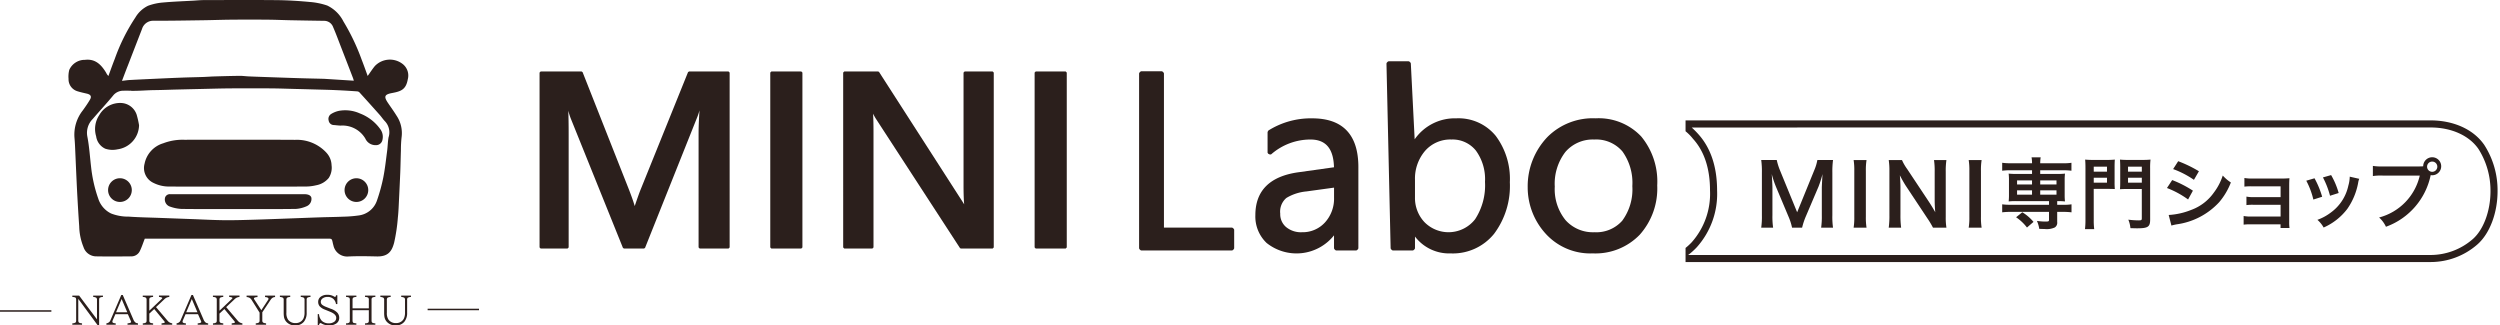 <svg xmlns="http://www.w3.org/2000/svg" xmlns:xlink="http://www.w3.org/1999/xlink" width="390.5" height="50.835" viewBox="0 0 390.5 50.835">
  <defs>
    <clipPath id="clip-path">
      <rect id="長方形_2895" data-name="長方形 2895" width="127.217" height="22.125" fill="#2b1f1c"/>
    </clipPath>
    <clipPath id="clip-path-2">
      <rect id="長方形_2898" data-name="長方形 2898" width="390.5" height="50.835" fill="#2b1f1c"/>
    </clipPath>
  </defs>
  <g id="グループ_3079" data-name="グループ 3079" transform="translate(0 0)">
    <g id="グループ_3076" data-name="グループ 3076" transform="translate(263.283 18.806)">
      <g id="グループ_3075" data-name="グループ 3075" clip-path="url(#clip-path)">
        <path id="パス_22242" data-name="パス 22242" d="M354.918,18.106c3.225,0,6.017,1.256,7.467,3.361a12.107,12.107,0,0,1,1.877,6.6c0,3.094-1.1,6.041-2.807,7.509a10.039,10.039,0,0,1-6.538,2.447H238.94a10.47,10.47,0,0,0,1.344-1.207,12.49,12.49,0,0,0,3.174-8.871c0-3.7-1-6.672-2.959-8.826a13.96,13.96,0,0,0-1.007-1.009Zm0-1.106H233.693a7.546,7.546,0,0,1,5.989,2.861c1.772,1.944,2.67,4.662,2.67,8.08a11.418,11.418,0,0,1-2.874,8.113,9.713,9.713,0,0,1-6.235,2.984,2.328,2.328,0,0,1-.243.087H354.918a11.091,11.091,0,0,0,7.259-2.715c2-1.725,3.191-5.016,3.191-8.348a13.087,13.087,0,0,0-2.072-7.224c-1.782-2.584-5.03-3.839-8.379-3.839" transform="translate(-238.531 -17)" fill="#2b1f1c"/>
      </g>
    </g>
    <g id="グループ_3078" data-name="グループ 3078" transform="translate(0 0)">
      <g id="グループ_3077" data-name="グループ 3077" clip-path="url(#clip-path-2)">
        <path id="パス_22243" data-name="パス 22243" d="M61.97,10.08a3.248,3.248,0,0,0-4.446.237c-.4.485-.743,1.023-1.121,1.549-.3-.827-.6-1.681-.93-2.521a33.424,33.424,0,0,0-2.861-6A5.474,5.474,0,0,0,50.081.863,11.147,11.147,0,0,0,47.343.306C45.67.152,43.988.04,42.309.022,38.47-.018,34.63.007,30.791.014c-.534,0-1.068.056-1.6.087-1.6.092-3.206.147-4.8.294A8.77,8.77,0,0,0,22.1.9a4.644,4.644,0,0,0-1.981,1.833A29.509,29.509,0,0,0,16.894,9.21c-.345.872-.656,1.757-.993,2.666-.1-.127-.173-.2-.23-.291s-.1-.187-.155-.278c-.747-1.22-1.67-2.147-3.263-1.959A2.641,2.641,0,0,0,9.791,10.92a4.221,4.221,0,0,0-.112,1.4A1.949,1.949,0,0,0,11.1,14.263c.472.149.959.25,1.441.365.611.146.78.438.472.958-.336.572-.719,1.117-1.105,1.656A6.1,6.1,0,0,0,10.6,21.448c.042.455.071.912.093,1.368.065,1.406.123,2.812.187,4.218.059,1.268.115,2.535.186,3.8.084,1.508.173,3.017.28,4.523a9.021,9.021,0,0,0,.664,3.222,2.1,2.1,0,0,0,2.087,1.465c1.772.032,3.547.017,5.319,0a1.463,1.463,0,0,0,1.363-.761c.316-.619.528-1.293.81-2.008H50.11c.7,0,.7,0,.84.66.025.117.052.236.089.35a2.2,2.2,0,0,0,2.257,1.783c1.507-.083,3.021-.046,4.532-.013,1.777.039,2.352-.8,2.708-2.152a27.154,27.154,0,0,0,.581-3.9c.113-1.014.14-2.04.192-3.061q.1-2.016.186-4.033c.043-1.134.06-2.269.1-3.4a17.494,17.494,0,0,1,.105-2.061,4.881,4.881,0,0,0-.8-3.4c-.42-.68-.894-1.329-1.341-1.992-.665-.989-.513-1.306.655-1.525,1.4-.262,2.177-.541,2.457-2.156a2.278,2.278,0,0,0-.7-2.293m-43.084.3q1.132-2.932,2.27-5.861a1.813,1.813,0,0,1,1.781-1.28c2.646.008,5.293-.043,7.939-.081,1.413-.02,2.825-.075,4.239-.086q2.826-.023,5.654,0c1.183.01,2.363.063,3.545.087q2.65.053,5.3.092a1.484,1.484,0,0,1,1.392.982c.446,1.021.827,2.071,1.231,3.111q.941,2.423,1.875,4.85c.043.113.072.231.126.409l-4.726-.3c-.046,0-.093,0-.138,0-1.228-.031-2.456-.056-3.684-.094-1.808-.056-3.616-.122-5.424-.185-.826-.029-1.654-.056-2.48-.094-.457-.02-.914-.09-1.371-.084-1.32.014-2.641.051-3.96.09-.6.018-1.191.067-1.787.087-1.12.038-2.24.055-3.36.1-1.407.052-2.814.118-4.221.183-1.283.059-2.568.117-3.851.188-.378.021-.754.082-1.211.133.305-.8.577-1.523.857-2.246M59.671,21.421c-.132.7-.132,1.423-.225,2.131-.184,1.395-.331,2.8-.605,4.177a27.181,27.181,0,0,1-.979,3.566A3.463,3.463,0,0,1,55,33.653a19.942,19.942,0,0,1-2.413.192c-1.165.051-2.332.061-3.5.1-1.668.055-3.338.123-5.007.183-1.761.064-3.522.134-5.283.184-1.582.044-3.165.1-4.747.084-1.7-.017-3.4-.113-5.1-.175l-5.007-.185c-1.623-.061-3.248-.084-4.866-.2a7.3,7.3,0,0,1-2.756-.49A3.9,3.9,0,0,1,14.312,31,21.852,21.852,0,0,1,13.2,26.068c-.186-1.582-.281-3.18-.585-4.739a3.061,3.061,0,0,1,.84-2.74c1.079-1.263,2.215-2.479,3.268-3.762a2.05,2.05,0,0,1,1.613-.656c.306-.025.617,0,.925,0,0-.031.415.051.415.02,1.3,0,2.195-.1,3.5-.116,1.121-.013,2.24-.06,3.36-.088q1.956-.048,3.914-.092c1.5-.033,3.01-.079,4.516-.09q3.149-.023,6.3,0c1.259.009,2.517.056,3.776.088q1.726.043,3.451.092c1.027.03,2.054.05,3.081.1,1.069.046,2.135.115,3.2.188a.562.562,0,0,1,.351.163q1.588,1.744,3.154,3.506c.293.329.533.707.841,1.018a2.529,2.529,0,0,1,.553,2.469" transform="translate(1.028 0)" fill="#2b1f1c"/>
        <path id="パス_22244" data-name="パス 22244" d="M48.837,21.769a6.271,6.271,0,0,0-4.9-2.022c-5.766-.034-11.532-.013-17.3-.011a8.448,8.448,0,0,0-3.3.548,4.19,4.19,0,0,0-2.918,3.193,2.552,2.552,0,0,0,1.381,2.99,5.367,5.367,0,0,0,2.453.575c3.578.019,7.154.008,10.732.008,3.531,0,7.061.008,10.592-.009a6.964,6.964,0,0,0,1.623-.194A3.314,3.314,0,0,0,49.188,25.7a2.953,2.953,0,0,0,.439-2,2.979,2.979,0,0,0-.791-1.926" transform="translate(2.163 2.096)" fill="#2b1f1c"/>
        <path id="パス_22245" data-name="パス 22245" d="M45.041,27.424c-.635,0-1.271,0-1.907,0H26.255c-.7,0-1.395-.007-2.092,0a.78.78,0,0,0-.842.491,1.171,1.171,0,0,0,.662,1.406,6.19,6.19,0,0,0,1.885.4c2.944.041,5.888.018,8.833.018,3.021,0,6.042.022,9.063-.02a5.1,5.1,0,0,0,1.689-.431,1.242,1.242,0,0,0,.714-1.308c-.084-.366-.469-.56-1.126-.562" transform="translate(2.473 2.913)" fill="#2b1f1c"/>
        <path id="パス_22246" data-name="パス 22246" d="M19.913,16.348a2.676,2.676,0,0,0-2.478-1.81A3.745,3.745,0,0,0,14.1,16.4a3.941,3.941,0,0,0-.508,3.345,2.5,2.5,0,0,0,1.418,1.934,3.576,3.576,0,0,0,1.925.1,3.88,3.88,0,0,0,3.36-3.767,14.934,14.934,0,0,0-.381-1.667" transform="translate(1.426 1.545)" fill="#2b1f1c"/>
        <path id="パス_22247" data-name="パス 22247" d="M51.251,16.048a5.55,5.55,0,0,0-3.239-.387,3.769,3.769,0,0,0-1.2.481.911.911,0,0,0-.4,1.04.82.82,0,0,0,.784.695c.363.023.725.079,1.087.087a4.143,4.143,0,0,1,3.855,2.028,1.737,1.737,0,0,0,1.611,1.027,1.01,1.01,0,0,0,1.068-.856,2,2,0,0,0-.357-1.66,6.92,6.92,0,0,0-3.215-2.454" transform="translate(4.927 1.654)" fill="#2b1f1c"/>
        <path id="パス_22248" data-name="パス 22248" d="M50.5,25.17a1.85,1.85,0,1,0,.006,3.7,1.85,1.85,0,0,0-.006-3.7" transform="translate(5.168 2.674)" fill="#2b1f1c"/>
        <path id="パス_22249" data-name="パス 22249" d="M17.029,25.169a1.852,1.852,0,0,0,.013,3.7,1.852,1.852,0,1,0-.013-3.7" transform="translate(1.614 2.674)" fill="#2b1f1c"/>
        <path id="パス_22250" data-name="パス 22250" d="M99.543,10.087l-.165.111L92.065,28.309c-.263.632-.6,1.575-1.013,2.808-.194-.673-.517-1.587-.962-2.728L82.909,10.2l-.165-.113H76.363l-.177.177V37.577l.177.177h4.19l.178-.177V19.94c0-1.482-.019-2.725-.055-3.719a11.527,11.527,0,0,0,.361,1.157l8.171,20.265.165.111H92.5l.165-.111,8.151-20.416a10.248,10.248,0,0,0,.355-1.06c-.1,1.418-.145,2.669-.145,3.734V37.577l.178.177h4.495l.178-.177V10.264l-.178-.177Z" transform="translate(8.093 1.072)" fill="#2b1f1c"/>
        <path id="パス_22251" data-name="パス 22251" d="M108.939,10.087l-.177.177V37.577l.177.177h4.666l.178-.177V10.264l-.178-.177Z" transform="translate(11.554 1.072)" fill="#2b1f1c"/>
        <path id="パス_22252" data-name="パス 22252" d="M138.034,10.087l-.177.177v17.6c0,1.252.033,2.251.1,2.985-.176-.289-.4-.647-.689-1.081l-12.608-19.6-.149-.082h-5.277l-.177.177V37.577l.177.177h4.381l.178-.177v-17.9c0-1.312-.023-2.3-.07-2.991a9.089,9.089,0,0,0,.524.916L137.3,37.673l.148.081H142.4l.177-.177V10.264l-.177-.177Z" transform="translate(12.648 1.072)" fill="#2b1f1c"/>
        <path id="パス_22253" data-name="パス 22253" d="M146.266,10.087l-.177.177V37.577l.177.177h4.666l.178-.177V10.264l-.178-.177Z" transform="translate(15.519 1.072)" fill="#2b1f1c"/>
        <path id="パス_22254" data-name="パス 22254" d="M175.477,34.533l-.125-.052H164.721V10.4l-.052-.126-.163-.163-.126-.052h-3.2l-.126.052-.162.163-.052.126V37.716l.052.126.162.163.126.052h14.171l.125-.052.163-.163.052-.126v-2.9l-.052-.125Z" transform="translate(17.087 1.069)" fill="#2b1f1c"/>
        <path id="パス_22255" data-name="パス 22255" d="M186.132,16.71a12.467,12.467,0,0,0-6.81,1.882l-.061.064-.075.137-.022.085v3.2l.1.16.268.124.189-.025a9.312,9.312,0,0,1,6.142-2.319c2.4,0,3.6,1.418,3.675,4.335l-5.55.778c-4.466.622-6.731,2.875-6.731,6.7a5.7,5.7,0,0,0,1.756,4.343,7.486,7.486,0,0,0,10.53-1.19V37.01l.052.126.163.163.125.052h3.124l.125-.052.163-.163.052-.126V24.325c0-5.053-2.428-7.615-7.216-7.615m-1.6,17.789a3.631,3.631,0,0,1-2.489-.819,2.629,2.629,0,0,1-.9-2.08,2.8,2.8,0,0,1,.959-2.454,7.342,7.342,0,0,1,3.127-1.019l4.319-.594v1.553a5.513,5.513,0,0,1-1.424,3.892,4.7,4.7,0,0,1-3.589,1.52" transform="translate(18.831 1.775)" fill="#2b1f1c"/>
        <path id="パス_22256" data-name="パス 22256" d="M206.7,17.565a7.645,7.645,0,0,0-6.527,3.277l-.6-11.867-.054-.121-.163-.154-.123-.049h-3.123l-.127.053-.163.166-.05.128.649,28.875.054.123.163.158.124.051h3.123l.126-.052.163-.163.052-.125V36.032a6.708,6.708,0,0,0,5.582,2.631,8.288,8.288,0,0,0,6.779-3.069,12.472,12.472,0,0,0,2.456-8.051,11.2,11.2,0,0,0-2.2-7.234,7.505,7.505,0,0,0-6.14-2.745m2.917,15.756a5.267,5.267,0,0,1-7.915.457,5.5,5.5,0,0,1-1.48-3.873V27.181a6.665,6.665,0,0,1,1.572-4.529,5.234,5.234,0,0,1,4.125-1.779,4.675,4.675,0,0,1,3.812,1.722,7.572,7.572,0,0,1,1.428,4.89,9.685,9.685,0,0,1-1.542,5.835" transform="translate(20.797 0.919)" fill="#2b1f1c"/>
        <path id="パス_22257" data-name="パス 22257" d="M233.408,19.506a9.113,9.113,0,0,0-7.061-2.8,10.024,10.024,0,0,0-7.5,2.865,11.116,11.116,0,0,0-3.136,7.913,10.726,10.726,0,0,0,3.029,7.48,9.412,9.412,0,0,0,7.151,2.84,9.606,9.606,0,0,0,7.323-2.917,10.848,10.848,0,0,0,2.73-7.708,11.023,11.023,0,0,0-2.535-7.676M230.514,32.66a5.41,5.41,0,0,1-4.4,1.839,5.717,5.717,0,0,1-4.488-1.885,7.663,7.663,0,0,1-1.686-5.241,8.122,8.122,0,0,1,1.67-5.426,5.644,5.644,0,0,1,4.5-1.928,5.388,5.388,0,0,1,4.394,1.856,8.383,8.383,0,0,1,1.551,5.423,8.227,8.227,0,0,1-1.55,5.363" transform="translate(22.915 1.775)" fill="#2b1f1c"/>
        <path id="パス_22258" data-name="パス 22258" d="M13.471,41.952a1,1,0,0,1,.485.121.434.434,0,0,1,.108.351v3h-.022l-2.768-3.689H10.212v.217a1.243,1.243,0,0,1,.459.079c.094.05.139.18.139.393V45.6a.473.473,0,0,1-.092.343.973.973,0,0,1-.507.128v.217h1.521V46.07a1.106,1.106,0,0,1-.465-.105c-.085-.056-.127-.178-.127-.366v-3.32h.023l3,4.081h.235V42.423c0-.184.031-.3.091-.351a.993.993,0,0,1,.509-.121v-.217H13.471Z" transform="translate(1.085 4.434)" fill="#2b1f1c"/>
        <path id="パス_22259" data-name="パス 22259" d="M19.228,45.462l-1.649-3.808h-.231l-1.69,3.939a.762.762,0,0,1-.635.486V46.3h1.457v-.217q-.524-.028-.524-.254a.766.766,0,0,1,.08-.278l.388-.9h1.948l.43.971a.775.775,0,0,1,.08.237q0,.178-.56.225V46.3h1.638v-.217a.8.8,0,0,1-.4-.134,1.189,1.189,0,0,1-.331-.483m-2.7-1.114.875-2.071.879,2.071Z" transform="translate(1.596 4.425)" fill="#2b1f1c"/>
        <path id="パス_22260" data-name="パス 22260" d="M22.227,43.537,23.54,42.3a1.4,1.4,0,0,1,.3-.225,1.3,1.3,0,0,1,.465-.126v-.217H22.689v.217a1.368,1.368,0,0,1,.342.053q.173.055.173.123a.166.166,0,0,1-.067.116L21.179,44.1V42.423a.486.486,0,0,1,.085-.343,1.011,1.011,0,0,1,.507-.128v-.217H20.156v.217a.952.952,0,0,1,.5.119.466.466,0,0,1,.1.352V45.6a.48.48,0,0,1-.088.343.96.96,0,0,1-.506.128v.217h1.615V46.07a1.112,1.112,0,0,1-.48-.112.451.451,0,0,1-.112-.36V44.544l.767-.706,1.562,1.9a.288.288,0,0,1,.085.17c0,.082-.17.136-.509.164v.217H24.76V46.07a1.109,1.109,0,0,1-.7-.377Z" transform="translate(2.141 4.434)" fill="#2b1f1c"/>
        <path id="パス_22261" data-name="パス 22261" d="M29.137,45.462l-1.649-3.808h-.231l-1.69,3.939a.762.762,0,0,1-.635.486V46.3h1.457v-.217q-.524-.028-.524-.254a.766.766,0,0,1,.08-.278l.388-.9H28.28l.43.971a.775.775,0,0,1,.08.237q0,.178-.56.225V46.3h1.638v-.217a.8.8,0,0,1-.4-.134,1.189,1.189,0,0,1-.331-.483m-2.7-1.114.875-2.071.879,2.071Z" transform="translate(2.648 4.425)" fill="#2b1f1c"/>
        <path id="パス_22262" data-name="パス 22262" d="M32.136,43.537,33.449,42.3a1.4,1.4,0,0,1,.3-.225,1.3,1.3,0,0,1,.465-.126v-.217H32.6v.217A1.368,1.368,0,0,1,32.94,42q.173.055.173.123a.166.166,0,0,1-.067.116L31.088,44.1V42.423a.486.486,0,0,1,.085-.343,1.011,1.011,0,0,1,.507-.128v-.217H30.065v.217a.952.952,0,0,1,.5.119.465.465,0,0,1,.1.352V45.6a.48.48,0,0,1-.089.343.96.96,0,0,1-.506.128v.217H31.68V46.07a1.112,1.112,0,0,1-.48-.112.451.451,0,0,1-.112-.36V44.544l.767-.706,1.562,1.9a.288.288,0,0,1,.085.17c0,.082-.17.136-.509.164v.217h1.676V46.07a1.109,1.109,0,0,1-.7-.377Z" transform="translate(3.194 4.434)" fill="#2b1f1c"/>
        <path id="パス_22263" data-name="パス 22263" d="M37.7,41.964q.541.046.541.269a.3.3,0,0,1-.055.167l-1.065,1.617-1.1-1.681a.3.3,0,0,1-.053-.155q0-.176.556-.217v-.228H34.819v.228a1.238,1.238,0,0,1,.43.105.9.9,0,0,1,.354.343L36.849,44.4v1.2a.45.45,0,0,1-.1.336,1.025,1.025,0,0,1-.5.134v.217h1.617V46.07a1.109,1.109,0,0,1-.479-.125.418.418,0,0,1-.114-.345V44.348l1.251-1.881a1.373,1.373,0,0,1,.3-.354.805.805,0,0,1,.445-.149v-.228H37.7Z" transform="translate(3.699 4.434)" fill="#2b1f1c"/>
        <path id="パス_22264" data-name="パス 22264" d="M42.778,41.952a1.129,1.129,0,0,1,.486.121.434.434,0,0,1,.108.351v1.971a2.144,2.144,0,0,1-.17.913,1.275,1.275,0,0,1-.36.447,1.346,1.346,0,0,1-.872.275,1.376,1.376,0,0,1-1.155-.506,1.793,1.793,0,0,1-.278-1.106V42.423a.473.473,0,0,1,.1-.351,1.034,1.034,0,0,1,.5-.121v-.217H39.519v.217a1.152,1.152,0,0,1,.486.126.417.417,0,0,1,.108.345v1.995a4.083,4.083,0,0,0,.035.582,1.55,1.55,0,0,0,.315.754,1.769,1.769,0,0,0,1.46.647,1.662,1.662,0,0,0,1.36-.594,2.164,2.164,0,0,0,.419-1.413V42.423a.487.487,0,0,1,.084-.343,1.024,1.024,0,0,1,.516-.128v-.217H42.778Z" transform="translate(4.198 4.434)" fill="#2b1f1c"/>
        <path id="パス_22265" data-name="パス 22265" d="M46.961,43.829l-.784-.31a2.49,2.49,0,0,1-.568-.293.6.6,0,0,1-.265-.494.668.668,0,0,1,.292-.555,1.266,1.266,0,0,1,.775-.222,1.3,1.3,0,0,1,.9.319,1.366,1.366,0,0,1,.406.8h.211V41.7h-.211c-.02.167-.069.251-.146.251a.25.25,0,0,1-.14-.05,1.939,1.939,0,0,0-1.085-.274,1.636,1.636,0,0,0-.971.269.974.974,0,0,0-.441.833,1.037,1.037,0,0,0,.258.714,2.083,2.083,0,0,0,.8.5l.81.331q.951.387.951.945a.738.738,0,0,1-.316.623,1.4,1.4,0,0,1-.854.24,1.515,1.515,0,0,1-1.08-.395,1.7,1.7,0,0,1-.438-1.041h-.2v1.72h.2c.039-.214.121-.32.246-.32a.323.323,0,0,1,.126.048,2.273,2.273,0,0,0,1.187.313,1.892,1.892,0,0,0,1.173-.322,1.043,1.043,0,0,0,.425-.877,1.161,1.161,0,0,0-.336-.829,2.6,2.6,0,0,0-.916-.555" transform="translate(4.765 4.423)" fill="#2b1f1c"/>
        <path id="パス_22266" data-name="パス 22266" d="M51.82,41.952a.931.931,0,0,1,.509.112.5.5,0,0,1,.091.36v1.3H49.878v-1.3a.533.533,0,0,1,.08-.348.866.866,0,0,1,.52-.123v-.217H48.86v.217a.937.937,0,0,1,.5.112.5.5,0,0,1,.091.36V45.6a.515.515,0,0,1-.082.351.893.893,0,0,1-.512.123v.217h1.617V46.07a1.455,1.455,0,0,1-.461-.079c-.092-.048-.138-.179-.138-.395V44.019H52.42V45.6a.53.53,0,0,1-.082.351.914.914,0,0,1-.518.123v.217h1.617V46.07a.968.968,0,0,1-.5-.114c-.06-.051-.091-.17-.091-.36V42.423a.533.533,0,0,1,.08-.348.847.847,0,0,1,.514-.123v-.217H51.82Z" transform="translate(5.191 4.434)" fill="#2b1f1c"/>
        <path id="パス_22267" data-name="パス 22267" d="M56.965,41.952a1.129,1.129,0,0,1,.486.121.434.434,0,0,1,.108.351v1.971a2.144,2.144,0,0,1-.17.913,1.275,1.275,0,0,1-.36.447,1.346,1.346,0,0,1-.872.275A1.376,1.376,0,0,1,55,45.524a1.793,1.793,0,0,1-.278-1.106V42.423a.473.473,0,0,1,.1-.351,1.034,1.034,0,0,1,.5-.121v-.217H53.706v.217a1.152,1.152,0,0,1,.486.126.417.417,0,0,1,.108.345v1.995a4.083,4.083,0,0,0,.035.582,1.55,1.55,0,0,0,.315.754,1.769,1.769,0,0,0,1.46.647,1.662,1.662,0,0,0,1.36-.594,2.164,2.164,0,0,0,.419-1.413V42.423a.487.487,0,0,1,.084-.343,1.024,1.024,0,0,1,.516-.128v-.217H56.965Z" transform="translate(5.705 4.434)" fill="#2b1f1c"/>
        <rect id="長方形_2896" data-name="長方形 2896" width="8.025" height="0.236" transform="translate(0 48.457)" fill="#2b1f1c"/>
        <rect id="長方形_2897" data-name="長方形 2897" width="8.025" height="0.236" transform="translate(66.795 48.221)" fill="#2b1f1c"/>
        <path id="パス_22268" data-name="パス 22268" d="M253.5,33.157a9.089,9.089,0,0,0-.583-1.791l-1.912-4.55a14.985,14.985,0,0,1-.676-2.03c.053.7.105,1.791.105,2.082V31.22a12.087,12.087,0,0,0,.107,1.937h-1.858a12.29,12.29,0,0,0,.106-1.937v-6.66a13,13,0,0,0-.106-1.964h2.429a9.2,9.2,0,0,0,.49,1.579l2.694,6.58,2.68-6.58a7.356,7.356,0,0,0,.477-1.579H259.9a13.746,13.746,0,0,0-.105,1.964v6.66a11.517,11.517,0,0,0,.105,1.937h-1.857a12.321,12.321,0,0,0,.106-1.937v-4.4c.053-1.155.093-1.832.106-2.03a16.247,16.247,0,0,1-.611,1.937l-1.99,4.669a10.836,10.836,0,0,0-.584,1.764Z" transform="translate(26.419 2.401)" fill="#2b1f1c"/>
        <path id="パス_22269" data-name="パス 22269" d="M263.749,22.6a9.9,9.9,0,0,0-.106,1.711v7.137a9.994,9.994,0,0,0,.106,1.711h-2.017a10.011,10.011,0,0,0,.105-1.711V24.308a9.913,9.913,0,0,0-.105-1.711Z" transform="translate(27.804 2.401)" fill="#2b1f1c"/>
        <path id="パス_22270" data-name="パス 22270" d="M273.6,33.157a13.343,13.343,0,0,0-.85-1.419l-3.423-5.161c-.252-.4-.584-.969-.9-1.593.013.186.013.186.053.677.013.252.04.848.04,1.155v4.351a14.674,14.674,0,0,0,.106,1.99h-1.937a14.179,14.179,0,0,0,.106-2V24.308a11.038,11.038,0,0,0-.106-1.711h2.07a7.277,7.277,0,0,0,.81,1.406l3.356,5.054c.319.479.743,1.168,1.034,1.7-.053-.517-.093-1.312-.093-1.87V24.427a11.6,11.6,0,0,0-.105-1.83H275.7a11.453,11.453,0,0,0-.106,1.83v7.019a9.882,9.882,0,0,0,.106,1.711Z" transform="translate(28.331 2.401)" fill="#2b1f1c"/>
        <path id="パス_22271" data-name="パス 22271" d="M280,22.6a9.892,9.892,0,0,0-.106,1.711v7.137A9.99,9.99,0,0,0,280,33.157H277.98a10.014,10.014,0,0,0,.105-1.711V24.308a9.916,9.916,0,0,0-.105-1.711Z" transform="translate(29.53 2.401)" fill="#2b1f1c"/>
        <path id="パス_22272" data-name="パス 22272" d="M284,24.235a9.329,9.329,0,0,0-1.291.073V23.066a9,9,0,0,0,1.314.074h3.347a4.978,4.978,0,0,0-.073-.925h1.424a5.379,5.379,0,0,0-.073.925h3.578a7.377,7.377,0,0,0,1.3-.074v1.242a9.253,9.253,0,0,0-1.278-.073h-3.6v.572h2.714a9.08,9.08,0,0,0,1.156-.049,8.37,8.37,0,0,0-.049.973v2.4a8.37,8.37,0,0,0,.049.973,10.175,10.175,0,0,0-1.216-.049v.573h.936a7.611,7.611,0,0,0,1.3-.073v1.252a10.8,10.8,0,0,0-1.278-.072H291.3v1.582a.865.865,0,0,1-.377.852,3,3,0,0,1-1.583.243c-.17,0-.437-.012-.84-.024a4.9,4.9,0,0,0-.365-1.241,9.559,9.559,0,0,0,1.364.1c.449,0,.522-.037.522-.28V30.734H284a10.849,10.849,0,0,0-1.291.072V29.554a9.031,9.031,0,0,0,1.314.073h6v-.573h-5.147a9.6,9.6,0,0,0-1.157.049,8.531,8.531,0,0,0,.049-.973v-2.4a8.4,8.4,0,0,0-.049-.973,9.111,9.111,0,0,0,1.157.049h2.495v-.572Zm2.58,8.945a7.2,7.2,0,0,0-1.7-1.606l.973-.779A7.042,7.042,0,0,1,287.6,32.3Zm-1.547-6.73h2.336v-.633h-2.336Zm0,1.594h2.336v-.669h-2.336Zm3.615-1.594h2.544v-.633H288.65Zm0,1.594h2.544v-.669H288.65Z" transform="translate(30.033 2.36)" fill="#2b1f1c"/>
        <path id="パス_22273" data-name="パス 22273" d="M295.768,31.893a10.718,10.718,0,0,0,.072,1.5H294.4a11.716,11.716,0,0,0,.074-1.509V23.909c0-.646-.013-.986-.049-1.375a11.049,11.049,0,0,0,1.241.049h2.154a10.534,10.534,0,0,0,1.241-.049c-.024.341-.037.657-.037,1.132v2.385a10.832,10.832,0,0,0,.037,1.083c-.292-.011-.694-.024-1.121-.024h-2.177Zm0-7.473h2.069v-.779h-2.069Zm0,1.716h2.069v-.767h-2.069Zm8.811,5.745c0,1.168-.329,1.387-2.081,1.387-.22,0-.5-.012-1-.024a4.49,4.49,0,0,0-.329-1.326,13.152,13.152,0,0,0,1.644.11c.377,0,.462-.049.462-.3v-4.6h-2.289c-.438,0-.864.011-1.12.035.024-.28.037-.584.037-1.107V23.666c0-.414-.012-.754-.037-1.132a10.808,10.808,0,0,0,1.241.049h2.264a11.562,11.562,0,0,0,1.264-.049,10.859,10.859,0,0,0-.06,1.363Zm-3.456-7.46h2.154v-.779h-2.154Zm0,1.716h2.154v-.767h-2.154Z" transform="translate(31.275 2.394)" fill="#2b1f1c"/>
        <path id="パス_22274" data-name="パス 22274" d="M306.791,25.709a17.172,17.172,0,0,1,3.237,1.656l-.754,1.375a14.253,14.253,0,0,0-3.3-1.79Zm-.548,5.453a11.15,11.15,0,0,0,3.518-.791,7.439,7.439,0,0,0,3.517-2.677A9,9,0,0,0,314.69,25a6.288,6.288,0,0,0,1.266,1.084,10.613,10.613,0,0,1-1.825,3.079,11.054,11.054,0,0,1-6.609,3.456,7.862,7.862,0,0,0-.852.195Zm1.485-8.4a19.482,19.482,0,0,1,3.238,1.57l-.779,1.34a14.254,14.254,0,0,0-3.25-1.68Z" transform="translate(32.505 2.418)" fill="#2b1f1c"/>
        <path id="パス_22275" data-name="パス 22275" d="M317.9,32.371a7.836,7.836,0,0,0-1.1.049V31.069a5.543,5.543,0,0,0,1.1.085h4.674V29.317h-4.236a7.711,7.711,0,0,0-1.1.049V28.039a5.488,5.488,0,0,0,1.1.085h4.236V26.433h-4.553a7.906,7.906,0,0,0-1.1.049V25.13a5.481,5.481,0,0,0,1.1.085h4.8a10.369,10.369,0,0,0,1.133-.049c-.025.439-.036.742-.036,1.279V32.02a5.945,5.945,0,0,0,.049.925h-1.4v-.573Z" transform="translate(33.655 2.67)" fill="#2b1f1c"/>
        <path id="パス_22276" data-name="パス 22276" d="M326.934,25.221a14.049,14.049,0,0,1,1.193,2.885l-1.375.438a12.174,12.174,0,0,0-1.107-2.945Zm6.986.085a2.555,2.555,0,0,0-.17.622,10.387,10.387,0,0,1-1.679,4.052,9.352,9.352,0,0,1-3.713,2.933,4.42,4.42,0,0,0-.973-1.2,7.886,7.886,0,0,0,2.07-1.12,7,7,0,0,0,2.762-4.224,5.39,5.39,0,0,0,.219-1.4Zm-4.394-.584a11.879,11.879,0,0,1,1.18,2.8l-1.35.427a13.389,13.389,0,0,0-1.107-2.861Z" transform="translate(34.594 2.626)" fill="#2b1f1c"/>
        <path id="パス_22277" data-name="パス 22277" d="M342.194,23.64c.365,0,.511-.012.717-.024a1.406,1.406,0,1,1,1.4,1.4,1.5,1.5,0,0,1-.231-.024,10.916,10.916,0,0,1-6.987,8.069,4.5,4.5,0,0,0-1.07-1.448,8.824,8.824,0,0,0,6.353-6.548h-5.793a8.612,8.612,0,0,0-1.533.074V23.555a8.331,8.331,0,0,0,1.558.085Zm1.326-.037a.8.8,0,1,0,1.593,0,.8.8,0,0,0-1.593,0" transform="translate(35.593 2.359)" fill="#2b1f1c"/>
      </g>
    </g>
  </g>
</svg>
